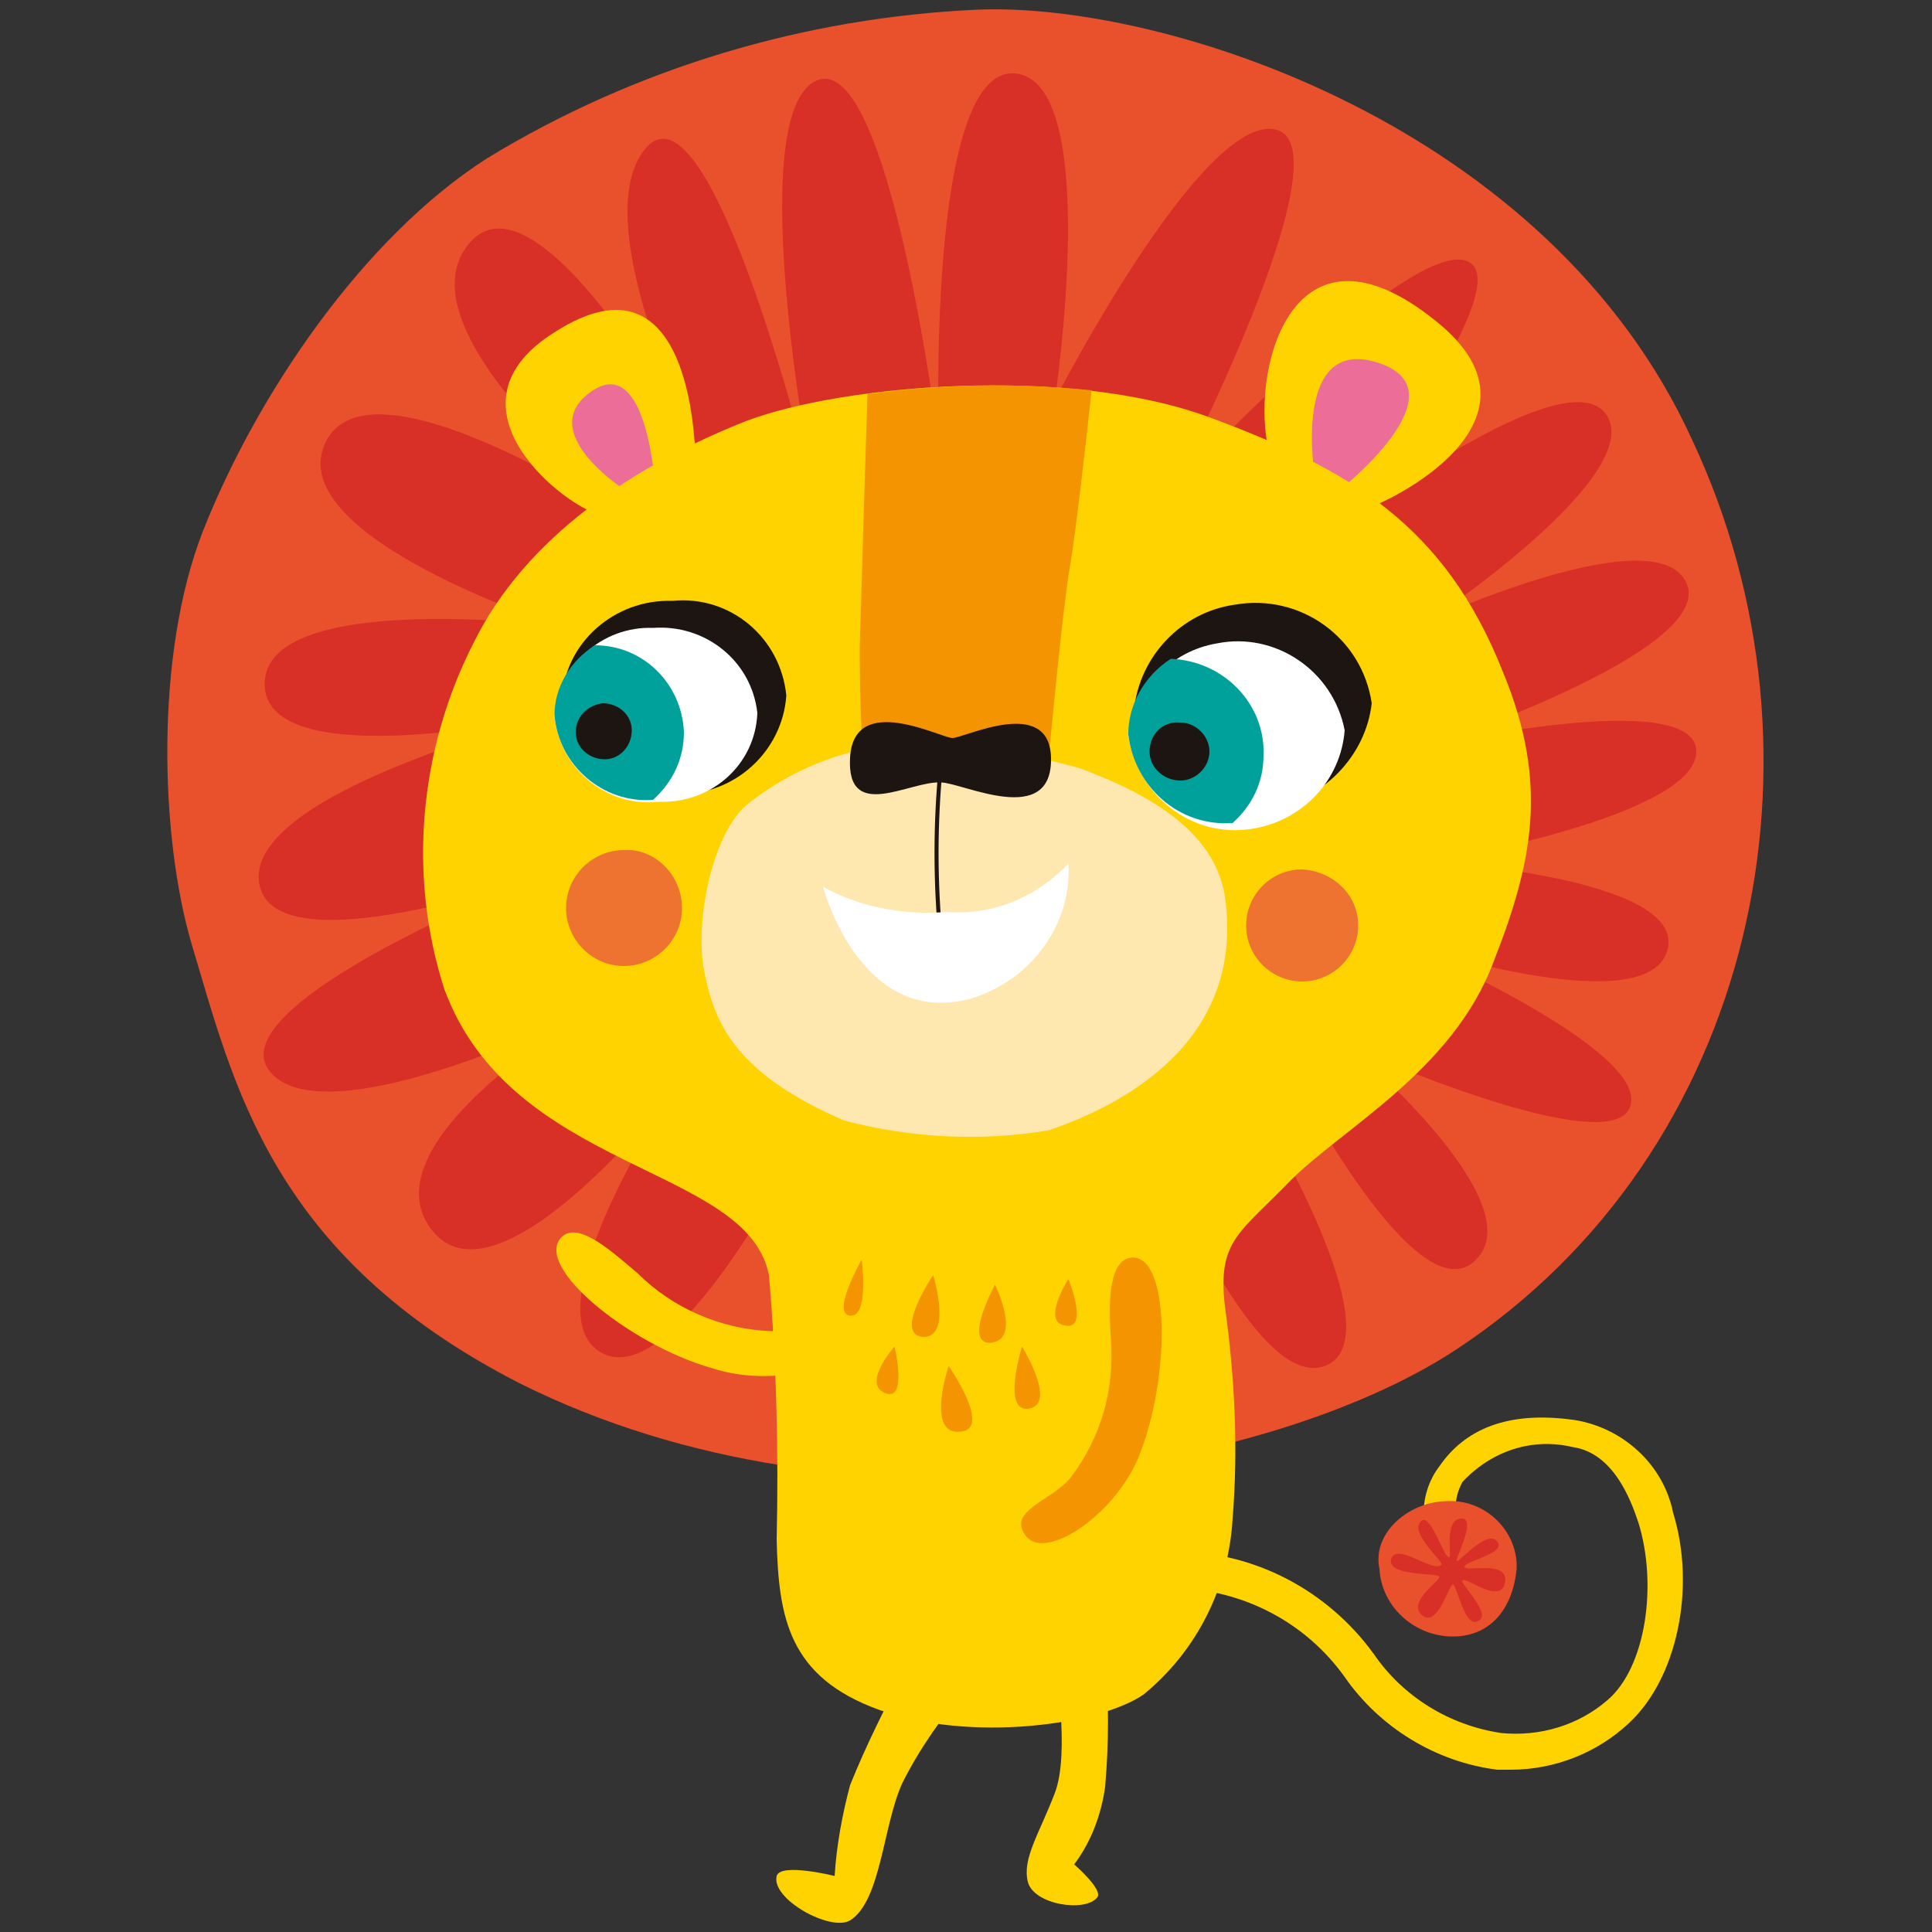 <?xml version="1.0" encoding="utf-8"?>
<!-- Generator: Adobe Illustrator 26.3.1, SVG Export Plug-In . SVG Version: 6.00 Build 0)  -->
<svg xmlns="http://www.w3.org/2000/svg" xmlns:xlink="http://www.w3.org/1999/xlink" version="1.1" id="Laag_1" x="0px" y="0px" viewBox="0 0 100 100" style="enable-background:new 0 0 100 100;" xml:space="preserve" width="400" height="400">
<rect x="0" y="0" width="100" height="100" fill="#333333" stroke="none"/>
<style type="text/css">
	.st0{fill:#E9512D;}
	.st1{fill:#D82F27;}
	.st2{fill:#FFD300;}
	.st3{fill:#ED6D99;}
	.st4{fill:#1D1511;}
	.st5{fill:#FFFFFF;}
	.st6{fill:#00A19A;}
	.st7{fill:#F39400;}
	.st8{fill:#FFE7B0;}
	.st9{fill:none;stroke:#1D1511;stroke-width:0.21;stroke-miterlimit:10;}
	.st10{fill:#EE7330;}
</style>
<g>
	<path class="st0" d="M9.9,48.8C8.3,43.3,8,33.9,10.5,27.5c2.8-7.1,8.3-15.2,14.7-19.3c7.7-4.7,16.5-7.3,25.4-7.7   c9.7-0.4,29.6,6,37,22.3C95.2,39,91,59.6,75.3,69.9c-9.5,6.2-31.2,10.3-48.4,1.7C14,65,12.1,56.1,9.9,48.8z"/>
	<path class="st1" d="M60.4,60.7c0,0,4.9,11.8,8.4,9.9c3.4-1.9-4.2-14.1-4.2-14.1l2.3-0.8c0,0,6.5,12.6,9.5,9.5c3-3-6.5-11-6.5-11   s13.7,6.1,14.5,3c0.8-3-11.8-8.4-11.8-8.4s12.6,4.2,13.7,0.4c1.1-3.8-12.2-4.6-12.2-4.6s13.7-2.3,13.7-5.7S74,38.6,74,38.6   s14.8-4.9,13.3-8.4S74,32.1,74,32.1s11.4-7.6,9.1-10.7c-2.3-3-14.5,6.5-14.5,6.5S79,14.6,75.9,13.5S60.7,25.3,60.7,25.3   s9.2-17.8,5.3-18.6c-3.8-0.8-11.4,14-11.4,14s2.5-16.6-2.1-16.9S48.6,23,48.6,23S46,2.3,42.2,4.2s-0.1,21.1-0.1,21.1   S36.8,3.6,33.4,7.7s3.7,17.5,3.7,17.5S28,7.8,24.2,12.7s9.9,15.2,9.9,15.2s-14.6-10-17.2-5.1s12,9.6,12,9.6s-15.2-1.9-15.2,3   S28.7,37,28.7,37s-15.8,3.9-15.3,8.6s14.6-0.3,14.6-0.3S11,52,14,55.5c3,3.5,16.7-3.3,16.7-3.3S18.9,59,22.3,63.6   s12.6-7.2,12.6-7.2S27.3,67.8,31.1,70s10.3-10.7,10.3-10.7L60.4,60.7z"/>
	<path class="st2" d="M70.4,26.4c0.5,0.1,10.7-4.4,3.9-9.8c-7.2-5.8-9.5,2.1-8.7,6.4c0.2,2.1,2.1,3.6,4.2,3.4   C70,26.5,70.2,26.5,70.4,26.4z"/>
	<path class="st2" d="M36,24.1c0-0.5,0-11.6-7.3-6.9c-5.9,3.7,0.1,8.7,2.2,9.4S36,24.1,36,24.1z"/>
	<path class="st3" d="M69.3,25.4c0,0,6.5-5.1,2.1-6.6S68,24.2,68,24.2L69.3,25.4z"/>
	<path class="st3" d="M33.9,25.1c0,0-0.4-6.7-3.2-4.9c-3.2,2.1,1.7,5.2,1.7,5.2L33.9,25.1z"/>
	<path class="st2" d="M39.8,66c0.4,4.6,0.5,9.1,0.4,13.7c0.1,4,0.6,7.1,5.3,8.8c4.7,1.7,11.4,0.8,13.7-0.8c2.8-2.3,4.4-5.6,4.6-9.1   c0.3-3.7,0.1-7.4-0.4-11c-0.4-3.4,0.8-3.8,3.4-6.5c2.7-2.7,8.4-5.7,10.5-11.3c2-5.1,2.9-9.2,0.5-15c-3-7.6-7.9-10.5-15.2-13.2   s-19-1.7-24,0.2c-5.8,2.3-11.4,6-14.1,11.5c-2.8,5.5-3.4,12-1.5,17.9C26.5,60.7,38.7,60.3,39.8,66z"/>
	<path class="st4" d="M58.7,36.7c0.5,3.4,3.7,5.7,7.1,5.1c2.7-0.4,4.9-2.7,5.2-5.4c-0.5-3.4-3.7-5.7-7.1-5.1   C61.1,31.7,59,34,58.7,36.7z"/>
	<path class="st5" d="M58.4,38.1c0.5,3.1,3.3,5.3,6.4,4.8c2.6-0.4,4.6-2.5,4.8-5.1c-0.6-3.1-3.6-5.1-6.6-4.5   C60.6,33.7,58.8,35.6,58.4,38.1L58.4,38.1z"/>
	<path class="st6" d="M60.6,34.1c2.7,0.1,4.9,2.3,4.8,5c0,1.4-0.6,2.6-1.6,3.5c-2.8,0.2-5.1-1.9-5.4-4.6   C58.4,36.5,59.2,35,60.6,34.1z"/>
	<path class="st4" d="M59.5,38.9c0,0.8,0.7,1.5,1.6,1.5c0.8,0,1.5-0.7,1.5-1.5c0-0.8-0.7-1.5-1.5-1.5C60.2,37.3,59.5,38,59.5,38.9   C59.5,38.9,59.5,38.9,59.5,38.9z"/>
	<path class="st4" d="M29.1,36.2c0.3,3,2.9,5.2,5.9,4.9c3,0.1,5.5-2.2,5.7-5.1c-0.3-3-2.9-5.2-5.9-4.9C31.8,31,29.2,33.3,29.1,36.2z   "/>
	<path class="st5" d="M28.7,37.1c0.3,2.7,2.7,4.7,5.4,4.4c2.7,0.1,5-1.9,5.1-4.6c-0.3-2.7-2.7-4.6-5.4-4.4   C31.2,32.4,28.9,34.4,28.7,37.1z"/>
	<path class="st6" d="M30.8,33.4c2.5,0,4.5,2,4.6,4.5c0,1.4-0.6,2.6-1.6,3.5c-2.6,0.2-4.9-1.8-5.1-4.4   C28.7,35.6,29.5,34.2,30.8,33.4z"/>
	<path class="st4" d="M29.8,37.9c0,0.8,0.7,1.4,1.5,1.4c0,0,0,0,0,0c0.8,0,1.4-0.7,1.4-1.5c0-0.8-0.7-1.4-1.5-1.4c0,0,0,0,0,0   C30.4,36.5,29.8,37.1,29.8,37.9C29.8,37.9,29.8,37.9,29.8,37.9z"/>
	<path class="st7" d="M44.9,20.4c-0.1,3-0.3,9.8-0.4,13.1c0,2.8,0.1,5.5,0.4,8.3c3,0.2,6.1,0.2,9.1,0c0.1-0.3,0.9-9.8,1.4-12.6   c0.3-1.8,0.8-6.2,1.1-9C52.6,19.8,48.7,19.9,44.9,20.4z"/>
	<path class="st8" d="M63.4,46.4c-0.6-3.9-5.1-5.7-7.4-6.6c-3.1-0.9-6.4-1.4-9.6-1.3c-2.9,0.3-5.6,1.4-7.8,3.2   C37,43.1,36,47.2,36.4,50c0.5,2.8,1.5,5.5,7.3,8c3.4,0.9,7.1,1.1,10.6,0.5C56.6,57.7,64.6,54.7,63.4,46.4z"/>
	<path class="st9" d="M48.7,39.6c-0.3,3-0.3,6.1,0,9.1"/>
	<path class="st5" d="M49,47.2c2.4,0.2,4.7-0.8,6.3-2.5c0.2,3.2-2,6.1-5.1,7c-5.7,1.5-7.6-5.8-7.6-5.8C44.4,46.9,46.7,47.4,49,47.2z   "/>
	<path class="st4" d="M48.7,40.5c1.1,0,5.8,2.4,5.7-1.3c-0.1-3.2-4.5-1-5.1-1s-5.1-2.4-5.3,1S47.1,40.4,48.7,40.5z"/>
	<path class="st10" d="M35.3,47c0,1.7-1.4,3-3,3c-1.7,0-3-1.4-3-3c0-1.7,1.4-3,3-3c0,0,0,0,0,0C33.9,43.9,35.3,45.3,35.3,47z"/>
	<path class="st10" d="M70.3,47.9c0,1.6-1.3,2.9-2.9,2.9s-2.9-1.3-2.9-2.9c0-1.6,1.3-2.9,2.9-2.9h0C69,45.1,70.3,46.3,70.3,47.9z"/>
	<path class="st2" d="M78.2,91.6h-0.7c-3.2-0.4-6.1-2.2-7.9-4.8c-2-2.8-5.2-4.5-8.7-4.6l-0.1-1.9c4.1,0,7.9,2,10.3,5.3   c1.5,2.2,3.9,3.7,6.6,4.1c2,0.2,4-0.4,5.5-1.7c2-1.7,2.6-6,1.6-9.2c-0.4-1.2-1.3-3.6-3.4-3.9c-2.1-0.5-4.2,0.2-5.7,1.8   c-0.5,0.9-0.5,2,0.1,2.9l-1.5,0.9c-0.9-1.4-0.8-3.3,0.2-4.6c1.3-1.9,3.5-2.9,7-2.4c2.5,0.4,4.6,2.3,5.1,4.8   c1.2,3.9,0.2,8.6-2.3,10.9C82.7,90.7,80.5,91.6,78.2,91.6z"/>
	<path class="st0" d="M78.5,81.2c-0.2,2.1-1.4,3.6-3.5,3.5c-1.9-0.1-3.5-1.6-3.6-3.5c-0.4-1.9,1.6-3.5,3.5-3.5   c1.9-0.1,3.5,1.4,3.6,3.2C78.5,81,78.5,81.1,78.5,81.2z"/>
	<path class="st2" d="M54.6,86.1c0,0,0.8,4.6,0,6.7s-1.7,3.4-1.4,4.6c0.3,1.2,3,1.6,3.6,0.8c0.3-0.4-1.2-1.7-1.2-1.7   c0.9-1.2,1.4-2.6,1.6-4c0.2-2.3,0.2-4.6,0-6.9L54.6,86.1z"/>
	<path class="st2" d="M50.1,87.3c-1.3,1.5-2.5,3.2-3.4,5c-1,2.2-1.1,6.1-2.7,7.1c-1,0.6-4.1-1.1-3.8-2.3c0.2-0.7,3,0,3,0   c0.1-1.6,0.4-3.2,0.8-4.7c0.8-2,1.8-4,2.8-5.9L50.1,87.3z"/>
	<path class="st7" d="M58.5,65.1c-1.2,0.2-1.1,2.7-1,4.2c0.2,2.6-0.5,5.1-2.1,7.2c-1,1.2-3.3,1.7-2.3,3s4.5-1,5.8-4   C60.6,71.4,60.6,64.8,58.5,65.1z"/>
	<path class="st2" d="M29.1,64c0.9-0.8,2.7,0.9,3.9,1.9c1.8,1.8,4.3,2.9,6.9,3c1.6,0,3.4-1.4,3.8,0.2c0.4,1.6-3.6,2.8-6.9,1.7   C32.6,69.6,27.5,65.5,29.1,64z"/>
	<path class="st7" d="M44.6,65.2c0,0-1.6,2.8-0.6,2.9C45,68.2,44.6,65.2,44.6,65.2z"/>
	<path class="st7" d="M48.3,66c0,0-2.1,3.1-0.5,3.2C49.3,69.2,48.3,66,48.3,66z"/>
	<path class="st7" d="M55.3,66.2c0,0-1.4,2.2-0.2,2.4C56.4,68.9,55.3,66.2,55.3,66.2z"/>
	<path class="st7" d="M46.3,69.7c0,0-1.7,1.9-0.5,2.4S46.3,69.7,46.3,69.7z"/>
	<path class="st7" d="M49.1,70.7c0,0-1.2,3.6,0.6,3.4C51.4,74,49.1,70.7,49.1,70.7z"/>
	<path class="st7" d="M51.5,66.5c0,0-1.7,3.1-0.2,3C52.9,69.3,51.5,66.5,51.5,66.5z"/>
	<path class="st7" d="M52.9,69.7c0,0-1.1,3.5,0.4,3.2C54.7,72.6,52.9,69.7,52.9,69.7z"/>
	<path class="st1" d="M74.6,81c-0.5,0.4-2.3-1.2-2.6-0.3c-0.2,0.9,2.3,0.7,2.5,0.9c0.1,0.2-1.7,1.3-0.9,2S75,82,75.2,82   c0.2,0,0.6,2.3,1.3,1.9c0.8-0.3-1-2-0.8-2.1c0.2-0.2,2,1.3,2.2,0.1s-2.1-0.5-2.1-0.8c0-0.3,2.2-0.7,1.7-1.3c-0.5-0.7-2,1.1-2.1,1   s1.1-2.3,0.2-2.2c-0.9,0.1-0.4,2.1-0.6,2c-0.3,0-1-2.5-1.5-1.8C73,79.4,74.8,80.9,74.6,81z"/>
</g>
</svg>
<!-- fixed -->
